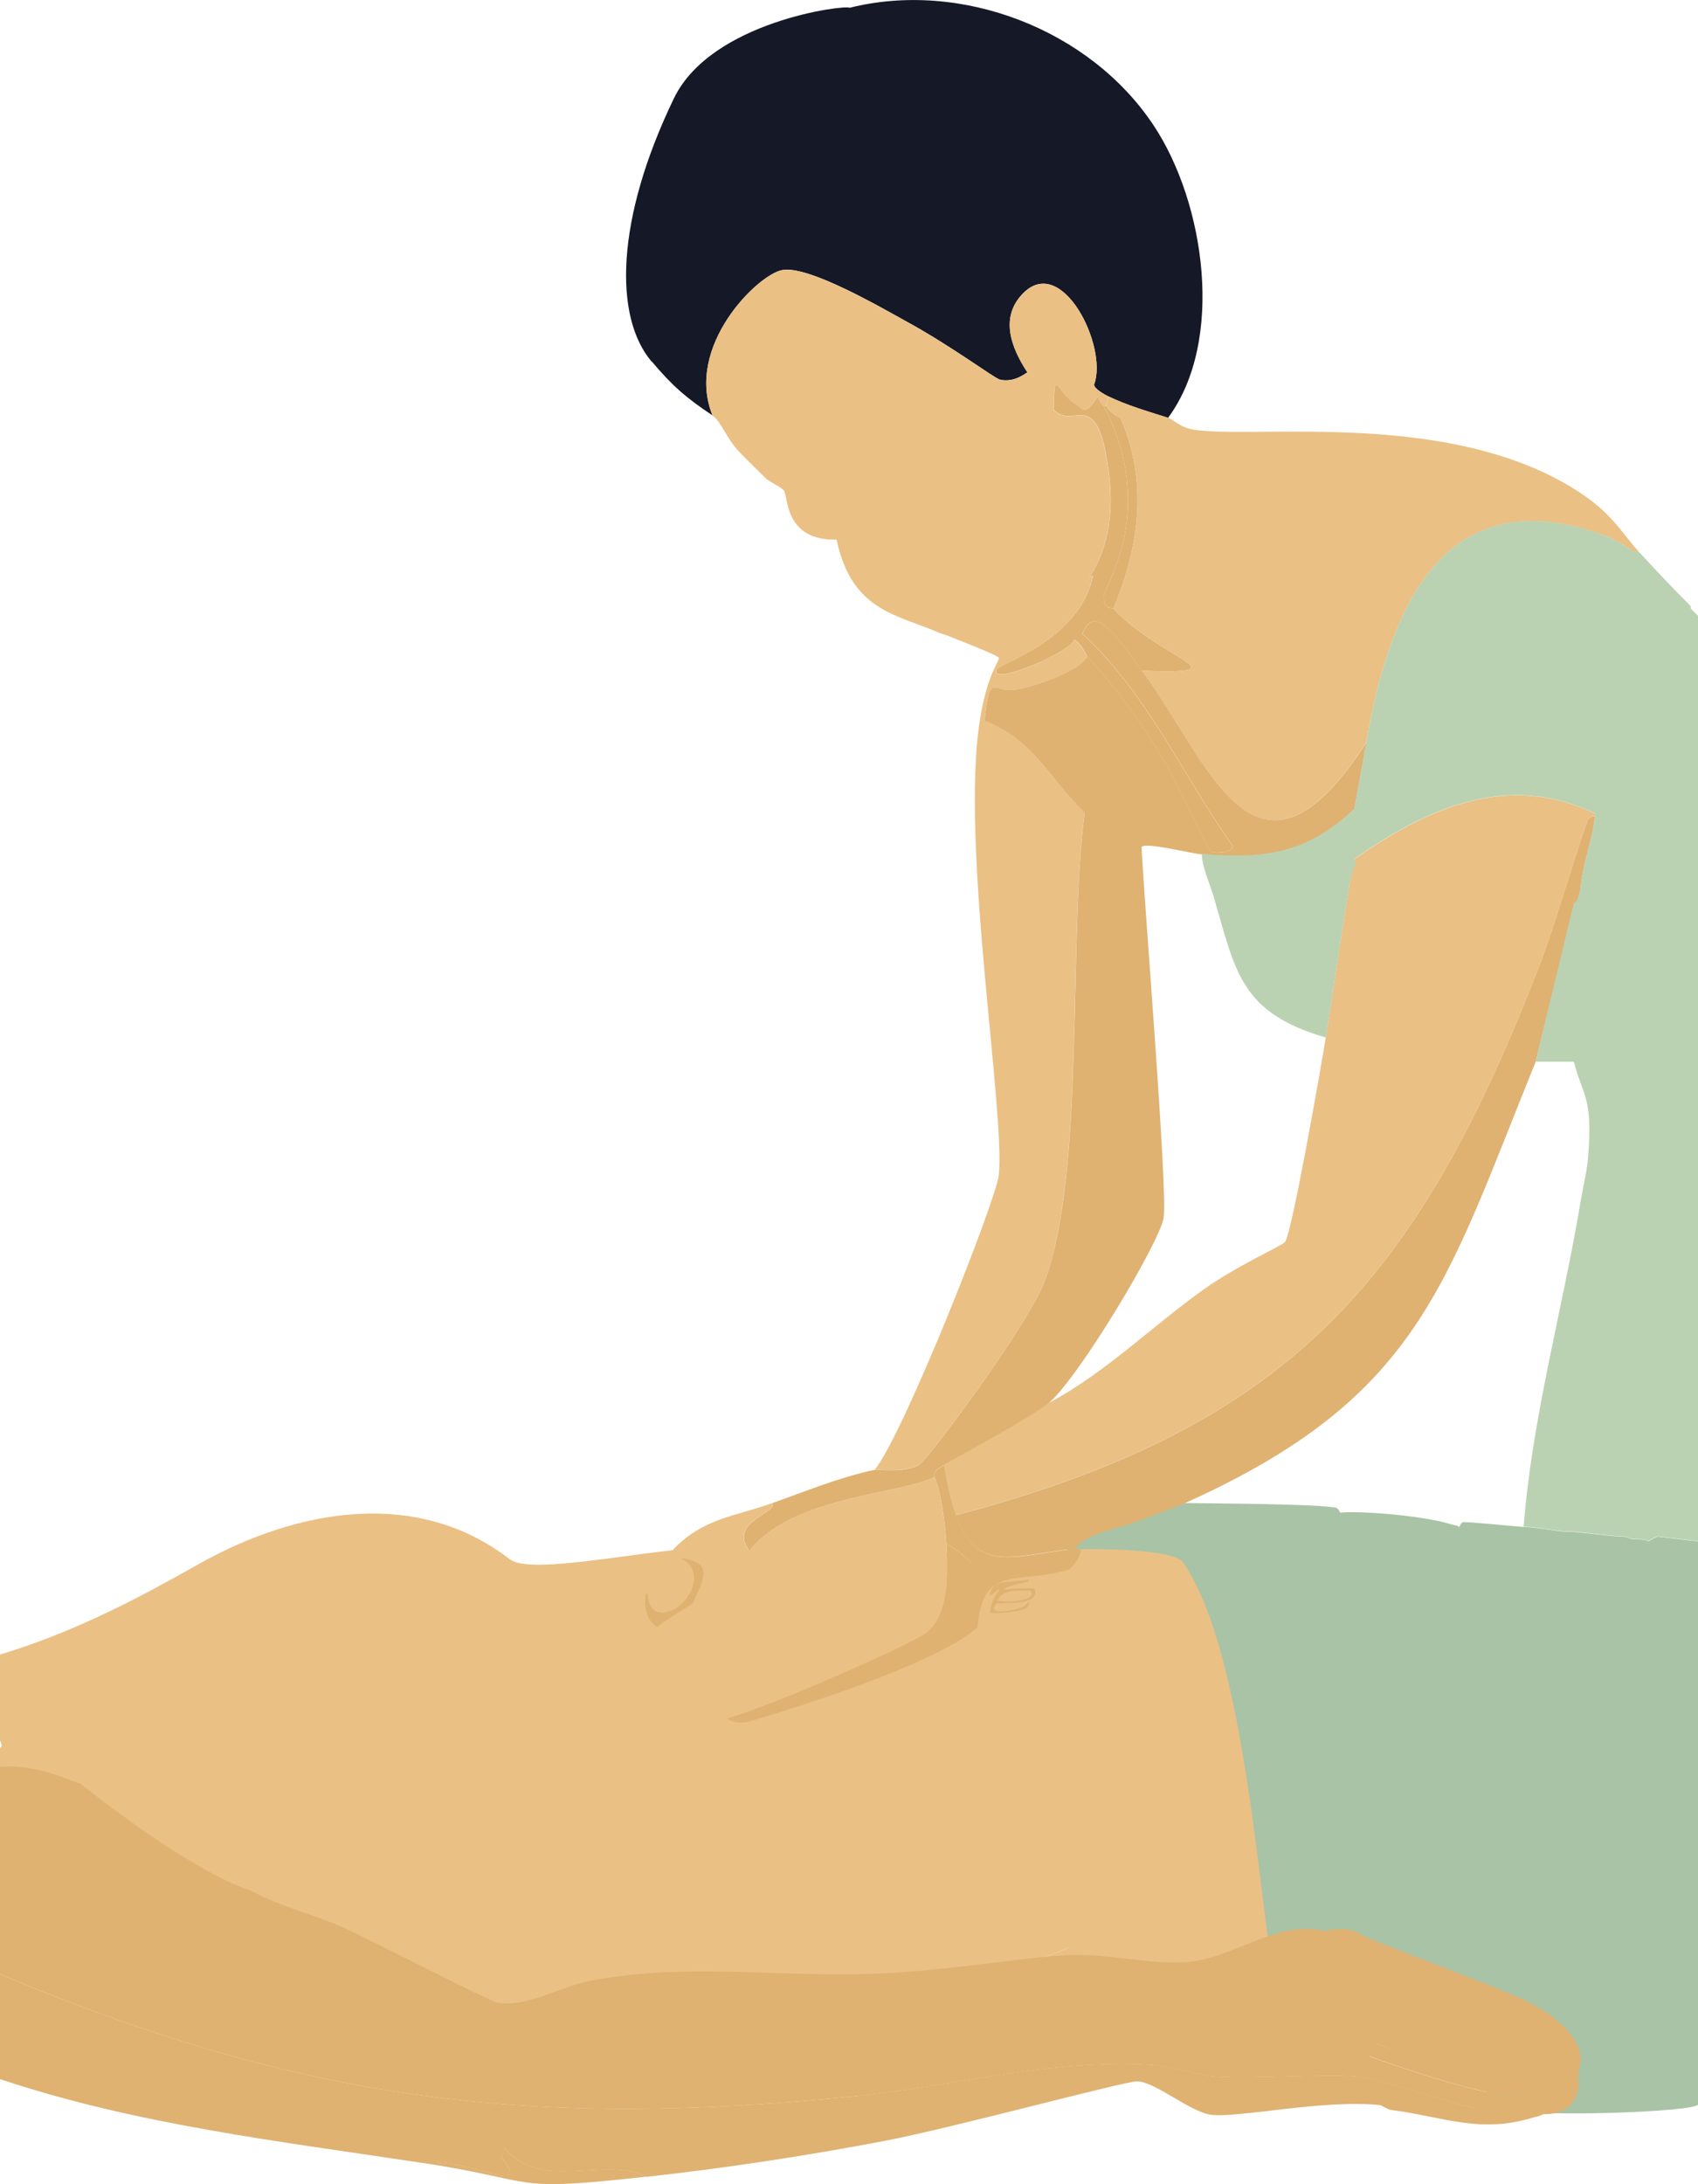 <svg width="374" height="481" viewBox="0 0 374 481" fill="none" xmlns="http://www.w3.org/2000/svg">
<g clip-path="url(#clip0_22_556)">
<path d="M-0 378.342C-0 373.325 -0 369.381 -0 364.365C17.141 359.249 32.201 350.964 43.926 344.363C65.328 332.35 91.948 327.465 112.523 343.571C112.523 343.571 112.523 343.571 112.556 343.538C118.832 347.664 154.963 338.06 165.004 341.327C164.607 341.723 252.096 346.212 253.814 345.717C263.061 343.142 256.489 347.466 256.951 349.974C256.984 350.172 258.504 350.469 258.537 351.03C258.999 357.631 255.597 365.387 253.814 371.79C248.529 390.767 243.674 397.5 246.977 419.051C240.867 428.788 229.01 431.857 218.343 433.771C215.403 434.299 187.033 436.841 183.664 436.907C167.481 437.27 121.474 454.3 109.485 444.102C111.698 448.788 108.758 438.887 109.485 444.102C108.131 442.154 102.549 439.877 101.922 442.187C89.537 450.537 17.768 405.949 17.603 405.916C15.688 405.487 8.158 401.559 -0 402.252C-0 396.477 -0 390.701 -0 384.925C1.618 384.199 -3.105 380.388 -0 378.342Z" fill="#EAC085"/>
<path d="M239.447 370.899C241.726 362.351 233.436 349.248 235.979 340.766C242.254 341.063 259.594 340.04 263.326 344.958C269.601 353.209 280.566 369.017 280.995 380.041C281.359 389.381 287.7 423.606 279.674 429.58C271.715 435.52 247.506 434.662 237.895 435.487C237.631 434.761 237.366 434.992 237.366 434.959C236.012 431.197 234.493 427.302 233.7 423.408C228.977 400.965 233.932 391.691 239.48 370.899H239.447Z" fill="#EAC085"/>
<path d="M239.778 333.637C242.816 332.482 258.834 331.987 260.981 330.997C268.115 331.129 290.309 331.162 294.339 332.053C294.504 332.086 295.164 332.779 295.131 333.109C300.812 332.647 314.584 334 319.836 335.749C320.298 335.914 320.826 335.815 321.421 336.277C321.487 336.277 321.718 335.353 322.213 335.221C322.874 335.056 333.707 336.145 335.623 336.277C335.788 336.277 335.986 336.277 336.151 336.277C339.123 336.475 342.096 337.103 345.101 337.334C345.465 337.334 345.795 337.334 346.158 337.334C349.791 337.598 353.49 338.225 357.189 338.39C358.841 338.456 359.039 338.918 359.303 338.918C363.398 338.984 362.804 339.479 362.969 339.446C363.134 339.446 363.96 338.852 365.083 338.39C368.055 338.742 371.039 339.094 374.033 339.446C374.033 341.03 374.033 342.581 374.033 344.165C374.033 344.693 374.033 345.222 374.033 345.75C374.033 346.806 374.033 347.862 374.033 348.885V355.189C374.033 356.245 374.033 357.301 374.033 358.324V359.38C374.033 362.186 374.033 364.991 374.033 367.796C374.033 368.159 374.033 368.489 374.033 368.852C374.066 381.823 374.033 394.761 374.033 407.731C374.033 409.48 374.033 411.23 374.033 412.979C374.033 426.279 374.033 439.58 374.033 452.881C374.033 453.409 374.033 453.937 374.033 454.465C374.033 456.742 374.033 459.019 374.033 461.297C374.033 461.99 374.033 462.683 374.033 463.409C374.033 465.158 336.283 466.346 333.839 464.465C331.131 464.817 328.412 465.169 325.681 465.521C325.681 465.356 325.714 465.158 325.681 464.993C325.582 464.564 325.318 464.333 325.153 463.937C330.041 459.712 325.913 459.448 325.681 459.217C323.502 457.072 323.7 456.709 323.568 456.577C323.138 456.247 321.586 455.059 321.454 454.993C321.388 454.96 320.991 455.059 319.869 454.465C319.538 454.3 319.175 454.102 318.812 453.937C313.263 451.098 284.067 440.57 282.284 439.217C280.368 437.798 281.227 436.94 280.963 436.082C277.561 424.233 274.819 364.364 260.552 344.033C258.339 340.898 238.423 340.997 234.989 341.261C235.055 340.7 240.438 333.637 239.778 333.67V333.637Z" fill="#A9C3A6"/>
<path d="M105.621 424.827C106.645 432.187 104.894 435.091 105.092 435.586C106.546 439.382 145.419 442.88 151.066 443.21C184.259 445.092 218.178 444.63 250.412 435.851C252.163 434.728 248.298 427.501 247.01 419.051C240.9 428.788 229.044 431.857 218.376 433.771C215.436 434.299 187.066 436.841 183.697 436.907C167.514 437.27 117.643 434.992 105.654 424.827H105.621Z" fill="#EAC085"/>
<path d="M25.233 406.972C36.066 413.474 44.091 423.573 55.188 429.547C61.893 433.177 69.39 434.827 76.227 437.963C87.654 433.606 95.614 426.279 98.817 414.332C86.432 422.682 75.368 426.015 60.704 421.692C55.354 420.108 40.987 411.626 25.233 406.972Z" fill="#EAC085"/>
<path d="M197.14 409.249C194.167 411.824 196.875 413.078 197.404 409.513L197.14 409.249Z" fill="#EAC085"/>
<path d="M125.14 410.305C123.258 409.909 123.158 411.791 125.668 411.362C126.197 411.197 125.338 410.338 125.14 410.305Z" fill="#EAC085"/>
<path d="M18.925 404.86C29.427 415.025 41.119 424.926 55.188 429.547C44.091 423.573 36.066 413.441 25.233 406.972C22.987 406.312 21.6 405.52 18.925 404.86Z" fill="#EAC085"/>
<path d="M304.61 442.715C304.841 442.715 305.105 442.715 305.435 442.781C305.105 442.748 304.841 442.715 304.61 442.715ZM304.312 442.715C304.015 442.715 303.85 442.781 303.751 442.88C303.817 442.781 304.015 442.715 304.312 442.715ZM17.603 392.714C17.603 392.714 41.119 411.725 55.188 416.345C61.893 419.976 69.39 421.626 76.227 424.761C81.907 427.369 107.768 440.702 109.584 441.032C115.925 442.154 123.356 437.567 129.565 436.313C149.877 432.22 170.519 435.322 191.062 434.728C207.411 434.266 226.5 430.834 235.748 430.537C244.269 430.24 252.724 432.583 260.981 432.121C271.814 431.494 281.127 422.55 291.993 425.289C293.05 424.761 297.443 424.398 299.358 425.817C301.142 427.138 330.338 437.699 335.886 440.537C336.217 440.702 336.613 440.867 336.943 441.065C338.066 441.659 340.18 442.847 340.609 443.177C340.741 443.276 349.56 449.019 347.974 454.795C347.644 455.983 347.545 457.369 347.644 458.425C347.578 457.798 348.8 465.719 339.949 465.587C335.127 465.356 337.67 467.6 339.519 460.141C326.639 458.062 315.31 454.498 303.024 450.009C302.584 450.977 302.144 451.945 301.703 452.914C311.545 456.346 321.817 459.877 332.187 461.594C334.103 461.891 337.67 460.835 330.074 464.729C324.756 465.521 305.898 458.128 299.325 457.369C292.687 456.61 277.494 457.864 268.313 457.369C263.557 457.105 258.306 455.059 253.583 454.729C232.082 453.31 210.251 459.382 188.948 461.561C117.279 468.921 66.814 462.782 -0 434.761C-0 419.547 -0 404.299 -0 389.084C8.158 388.391 15.688 392.318 17.603 392.747V392.714Z" fill="#DFB271"/>
<path d="M92.476 476.214C119.822 480.373 111.202 482.782 142.413 479.35C132.901 474.663 119.393 482.815 111.136 473.046L110.344 474.894C117.412 484.234 104.465 475.191 92.476 476.214Z" fill="#DFB271"/>
<path d="M218.012 351.393C222.867 348.126 218.112 350.898 218.145 355.189C219.829 355.387 225.774 354.925 226.335 353.836C227.425 351.756 225.708 353.638 225.609 353.704C224.552 354.43 216.691 356.146 219.565 353.077C223.858 353.044 228.878 353.11 227.888 349.842C225.576 349.677 223.396 349.743 221.117 350.04C220.721 349.611 225.807 348.423 226.567 348.291L226.434 347.862C221.447 348.753 218.574 347.598 218.012 351.393Z" fill="#DFB271"/>
<path d="M226.897 350.271C223.264 350.271 220.853 350.139 219.664 352.449C219.961 352.945 229.077 352.879 226.897 350.271Z" fill="#EAC085"/>
<path d="M143.536 79.573C148.061 84.952 151.133 87.626 156.945 91.487C150.736 76.239 167.052 60.232 172.435 59.44C178.413 58.549 194.365 67.889 200.013 70.992C209.657 76.272 219.07 83.335 220.258 83.599C223.594 84.325 225.972 82.048 226.302 82.015C222.702 76.536 220.192 69.935 225.246 64.688C233.866 55.711 244.071 76.272 241 84.655C240.9 85.612 243.477 86.966 244.137 87.296C248.266 89.276 252.922 90.629 257.282 92.015C269.832 74.985 265.407 44.72 254.144 27.69C240.075 6.403 211.638 -4.423 187.132 1.716C186.34 0.99 156.648 4.621 148.424 21.684C135.577 48.318 135.18 69.77 143.503 79.606L143.536 79.573Z" fill="#151826"/>
<path d="M215.8 158.749C211.506 186.274 221.448 244.758 219.994 258.784C219.433 264.23 198.989 315.947 192.681 323.637C193.143 323.538 199.451 324.363 202.391 322.581C204.472 321.327 226.303 291.986 229.969 282.415C239.084 258.751 235.154 206.836 238.919 178.948C230.992 171.357 227.657 162.908 216.857 158.716C216.659 158.65 216.163 158.749 215.8 158.716V158.749Z" fill="#EAC085"/>
<path d="M210.515 333.637C215.205 346.41 222.438 342.779 236.805 340.997C238.853 337.862 246.647 336.476 249.95 335.221C252.988 334.066 258.834 331.987 260.981 331.03C312.768 307.729 318.217 283.141 338.232 233.866C342.426 216.407 342.789 216.473 346.984 199.014C347.776 198.618 348.074 196.671 348.206 194.988C348.536 191.423 350.055 186.67 350.848 182.908C351.079 181.786 351.178 180.631 351.376 179.773C350.749 179.641 350.055 180.037 349.791 180.565C348.437 183.37 342.426 203.932 339.289 212.084C312.536 281.227 284.827 314.132 210.515 333.67V333.637Z" fill="#DFB271"/>
<path d="M298.302 189.212C298.302 189.212 297.41 193.7 297.245 194.723C295.362 206.011 293.81 217.298 291.993 228.586C291.069 234.394 284.595 271.425 283.043 273.504C282.449 274.329 272.673 278.62 265.44 283.735C253.88 291.92 243.609 302.25 231.025 308.95C228.218 311.426 212.959 319.743 207.906 322.614C208.6 326.343 209.227 330.073 210.548 333.637C284.86 314.099 312.536 281.194 339.321 212.051C342.459 203.932 348.47 183.337 349.824 180.532C350.088 180.004 350.782 179.608 351.409 179.74C351.442 179.575 351.376 179.377 351.409 179.212C332.188 169.904 314.386 177.99 298.335 189.179L298.302 189.212Z" fill="#EAC085"/>
<path d="M244.17 103.599C245.293 111.982 244.533 119.936 239.976 127.23L240.768 126.702C237.796 141.158 220.093 146.01 219.499 147.462C217.913 151.257 236.012 143.567 236.574 140.894C237.829 141.125 239.315 144.392 239.48 144.557C259.396 166.175 264.614 186.836 267.058 187.628C267.983 187.925 271.517 187.727 271.517 186.307C260.552 170.895 252.724 152.709 238.39 139.574C241.132 132.742 245.59 139.739 251.535 147.726C274.093 148.485 256.159 145.548 245.227 134.062C245.095 133.93 242.816 134.128 243.113 131.158C243.344 129.013 255.003 112.313 243.113 89.408C243.047 89.309 242.387 88.946 241.792 87.296C238.82 91.883 238.655 90.035 236.805 88.88C232.478 86.14 232.313 80.431 232.082 90.2C236.541 94.952 241.627 84.49 244.17 103.599Z" fill="#DFB271"/>
<path d="M239.447 144.557C237.532 148.056 227.194 151.356 223.429 151.917C218.739 152.577 217.947 147.726 216.857 158.749C227.657 162.908 231.025 171.39 238.919 178.981C235.187 206.869 239.117 258.784 229.969 282.448C226.27 292.019 204.472 321.36 202.391 322.614C199.451 324.396 193.143 323.571 192.681 323.67C184.787 325.386 177.654 328.324 170.09 331.03C171.411 333.208 160.215 335.122 165.103 341.525C174.318 329.479 199.286 328.951 205.826 325.254C205.991 325.155 204.703 324.429 207.939 322.614C212.993 319.776 228.251 311.459 231.058 308.95C238.027 302.778 255.466 273.405 256.291 268.256C257.249 262.217 252.13 200.4 251.436 186.571C251.998 185.317 262.236 187.958 264.713 188.156C278.486 189.344 288.03 188.024 298.335 178.188C298.434 177.264 300.317 167.33 300.977 163.469C276.504 201.456 266.133 167.231 251.568 147.726C245.623 139.739 241.165 132.742 238.424 139.574C252.757 152.709 260.585 170.895 271.55 186.307C271.55 187.727 267.983 187.925 267.091 187.628C264.647 186.835 259.429 166.175 239.513 144.557H239.447Z" fill="#DFB271"/>
<path d="M243.113 89.408C255.003 112.313 243.345 129.013 243.113 131.158C242.783 134.095 245.062 133.897 245.227 134.062C251.007 120.266 252.889 106.009 246.812 92.048C245.359 91.421 244.567 90.728 243.675 89.408H243.146H243.113Z" fill="#DFB271"/>
<path d="M243.642 89.408C243.818 88.704 243.994 88 244.17 87.296C248.299 89.276 252.955 90.629 257.315 92.015C258.57 92.411 259.891 94.193 263.095 94.655C277.197 96.669 318.944 90.233 346.918 107.791C355.175 112.973 356.826 116.999 361.384 121.983C360.591 121.389 359.865 121.488 359.798 121.455C357.189 119.804 356.033 118.88 352.962 117.791C317.392 105.052 305.799 135.085 300.944 163.469C276.471 201.456 266.1 167.231 251.535 147.726C274.093 148.485 256.159 145.548 245.227 134.062C251.007 120.266 252.889 106.009 246.812 92.048C245.359 91.421 244.567 90.728 243.675 89.408H243.642Z" fill="#EAC085"/>
<path d="M172.435 59.473C178.413 58.582 194.365 67.922 200.013 71.025C209.657 76.305 219.07 83.368 220.258 83.632C223.594 84.358 225.972 82.081 226.302 82.048C222.702 76.569 220.192 69.968 225.246 64.721C233.866 55.744 244.071 76.305 241 84.688C240.9 85.645 243.477 86.999 244.137 87.329C243.961 88.033 243.785 88.737 243.609 89.441H243.08C243.08 89.441 242.354 88.979 241.759 87.329C238.787 91.916 238.622 90.068 236.772 88.913C232.446 86.173 232.28 80.464 232.049 90.233C236.508 94.985 241.594 84.523 244.137 103.632C245.26 112.015 244.5 119.969 239.943 127.263C240.207 127.087 240.471 126.911 240.735 126.735C237.763 141.191 220.06 146.043 219.466 147.495C217.881 151.29 235.979 143.6 236.541 140.927C237.796 141.158 239.282 144.425 239.447 144.59C237.532 148.089 227.194 151.389 223.429 151.95C218.739 152.61 217.947 147.759 216.857 158.782C216.659 158.716 216.163 158.815 215.8 158.782C217.451 148.155 220.258 145.548 219.994 144.854C219.763 144.26 210.02 140.531 208.435 139.871C208.138 139.739 207.708 139.706 206.849 139.343C197.371 135.25 187.628 134.557 184.259 118.847C172.864 119.078 173.591 109.54 172.699 108.088C172.171 107.263 169.463 106.174 168.505 105.184C166.556 103.236 164.641 101.421 162.725 99.408C159.951 96.438 158.828 92.807 156.945 91.52C150.736 76.272 167.052 60.265 172.435 59.473Z" fill="#EAC085"/>
<path d="M205.792 325.221C207.278 328.456 208.236 335.947 208.434 339.941C210.317 340.964 215.205 344.43 215.271 346.509C215.403 350.403 209.26 360.7 204.24 359.38C200.772 362.384 167.481 375.651 160.215 378.391C160.215 378.391 161.734 380.107 165.499 378.985C177.356 375.453 206.75 366.113 215.304 358.357C216.526 344.231 223.99 349.05 235.021 345.75C235.153 346.542 240.207 340.601 236.871 341.03C222.537 342.812 215.271 346.443 210.581 333.67C209.26 330.106 208.633 326.376 207.939 322.647C204.702 324.462 205.99 325.188 205.825 325.287L205.792 325.221Z" fill="#DFB271"/>
<path d="M149.58 343.076C153.84 344.76 153.477 348.885 151.165 352.02C148.787 355.255 143.206 357.169 142.743 351.492C142.743 351.096 142.677 350.898 142.215 350.964C141.851 353.605 142.281 357.07 144.857 358.324C145.319 357.697 151.099 354.133 152.75 353.077C154.402 348.489 158.101 343.901 149.613 343.109L149.58 343.076Z" fill="#DFB271"/>
<path d="M208.434 339.941C208.698 346.014 209.293 354.991 204.24 359.38C209.293 360.7 215.403 350.436 215.271 346.509C215.205 344.429 210.317 340.964 208.434 339.941Z" fill="#DFB271"/>
<path d="M142.083 361.46C143.437 360.04 144.725 358.423 144.824 358.291C145.286 357.664 151.066 354.1 152.718 353.044C154.369 348.456 158.068 343.868 149.58 343.076C153.84 344.76 153.477 348.885 151.165 352.02C148.787 355.255 143.206 357.169 142.743 351.492C142.743 351.096 142.677 350.898 142.215 350.964C142.413 349.644 147.631 341.921 147.995 341.525C154.798 334.297 161.569 334.066 170.057 331.03C171.378 333.208 160.182 335.122 165.07 341.525C174.284 329.479 199.253 328.951 205.792 325.254C207.278 328.489 208.236 335.98 208.434 339.974C208.699 346.047 209.293 355.024 204.24 359.413C201.334 361.922 170.123 375.651 160.215 378.424C159.686 378.556 157.473 376.938 159.62 375.552C161.272 374.496 159.29 372.516 156.813 373.308C155.095 373.836 152.817 372.318 151.991 371.856C151.132 371.361 150.009 370.14 149.151 369.645C148.193 369.116 146.74 367.4 145.947 366.905C144.956 366.311 141.29 366.212 140.63 365.684C139.408 364.76 141.389 362.021 142.149 361.526L142.083 361.46Z" fill="#EAC085"/>
<path d="M298.302 178.155C298.401 177.231 300.283 167.297 300.944 163.436C305.799 135.052 317.424 104.986 352.962 117.758C356.033 118.847 357.189 119.804 359.798 121.422C359.864 121.455 360.591 121.356 361.384 121.95C364.984 125.877 368.65 129.739 372.415 133.501C372.415 133.666 372.415 133.864 372.415 134.029C372.943 134.557 373.472 135.085 374 135.613C374 142.775 374 149.97 374 157.132C374 158.518 374 159.937 374 161.323C374 170.07 374 178.816 374 187.595C374 189.872 374 192.149 374 194.426C374 196.341 374 198.288 374 200.202C374 200.73 374 201.258 374 201.786C374 209.476 374 217.199 374 224.889C374 236.44 374 247.992 374 259.543C374 263.405 374 267.233 374 271.095C374 285.814 374 300.501 374 315.221C374 322.383 374 329.578 374 336.74C374 337.631 374 338.489 374 339.38C371.028 339.028 368.044 338.676 365.05 338.324C363.927 338.786 363.101 339.347 362.936 339.38C362.738 339.38 363.332 338.918 359.27 338.852C359.006 338.852 358.841 338.39 357.156 338.324C353.457 338.159 349.758 337.532 346.125 337.268C345.762 337.268 345.431 337.268 345.068 337.268C342.063 337.037 339.123 336.41 336.118 336.212C335.953 336.212 335.755 336.212 335.589 336.212C337.505 311.855 344.209 288.224 348.206 264.263C348.734 261.127 349.527 257.992 349.791 254.824C350.881 241.49 348.569 241.358 346.653 233.8H338.232C341.028 222.161 343.835 210.521 346.653 198.882C347.446 198.486 347.413 197.991 347.578 197.595C347.809 196.407 348.074 196.605 348.206 194.922C348.536 191.357 350.055 186.604 350.848 182.842C351.079 181.72 351.178 180.565 351.376 179.707C351.409 179.542 351.343 179.344 351.376 179.179C332.155 169.871 314.353 177.957 298.302 189.146C298.17 189.245 299.226 190.532 297.905 191.456C298.004 192.116 297.41 193.832 297.278 194.624C295.395 205.912 293.843 217.199 292.026 228.487C273.069 222.975 272.144 213.833 267.322 197.496C266.397 194.36 264.878 191.357 264.68 188.057C278.452 189.245 287.997 187.925 298.302 178.089V178.155Z" fill="#BBD2B2"/>
<path d="M188.949 461.528C210.284 459.349 232.082 453.277 253.583 454.696C258.306 454.993 263.557 457.072 268.313 457.336C277.495 457.831 292.687 456.577 299.326 457.336C305.898 458.062 324.757 465.488 330.074 464.696C337.637 460.769 334.07 461.858 332.188 461.561C321.817 459.877 311.546 456.313 301.704 452.881C301.34 451.131 301.836 450.504 303.025 449.976C315.311 454.498 328.357 457.237 341.237 459.316C342.988 465.785 338.661 466.049 337.967 466.247C325.912 470.01 318.019 466.148 306.426 464.663C305.799 464.597 304.181 463.64 304.048 463.607C292.093 462.221 272.375 466.511 266.728 465.719C262.071 465.059 254.376 458.392 250.445 458.359C247.572 458.359 209.756 468.624 194.728 471.495C177.554 474.762 159.819 477.469 142.446 479.383C132.935 474.696 119.426 482.848 111.17 473.079C110.905 473.695 110.641 474.311 110.377 474.927C117.445 484.267 104.498 475.224 92.509 476.247C61.398 471.528 30.022 467.897 0 457.864C0 450.174 0 442.451 0 434.761C66.814 462.782 117.28 468.888 188.949 461.561V461.528Z" fill="#DFB271"/>
</g>
<defs>
<clipPath id="clip0_22_556">
<rect width="374" height="481" fill="white" transform="matrix(-1 0 0 1 374 0)"/>
</clipPath>
</defs>
</svg>
